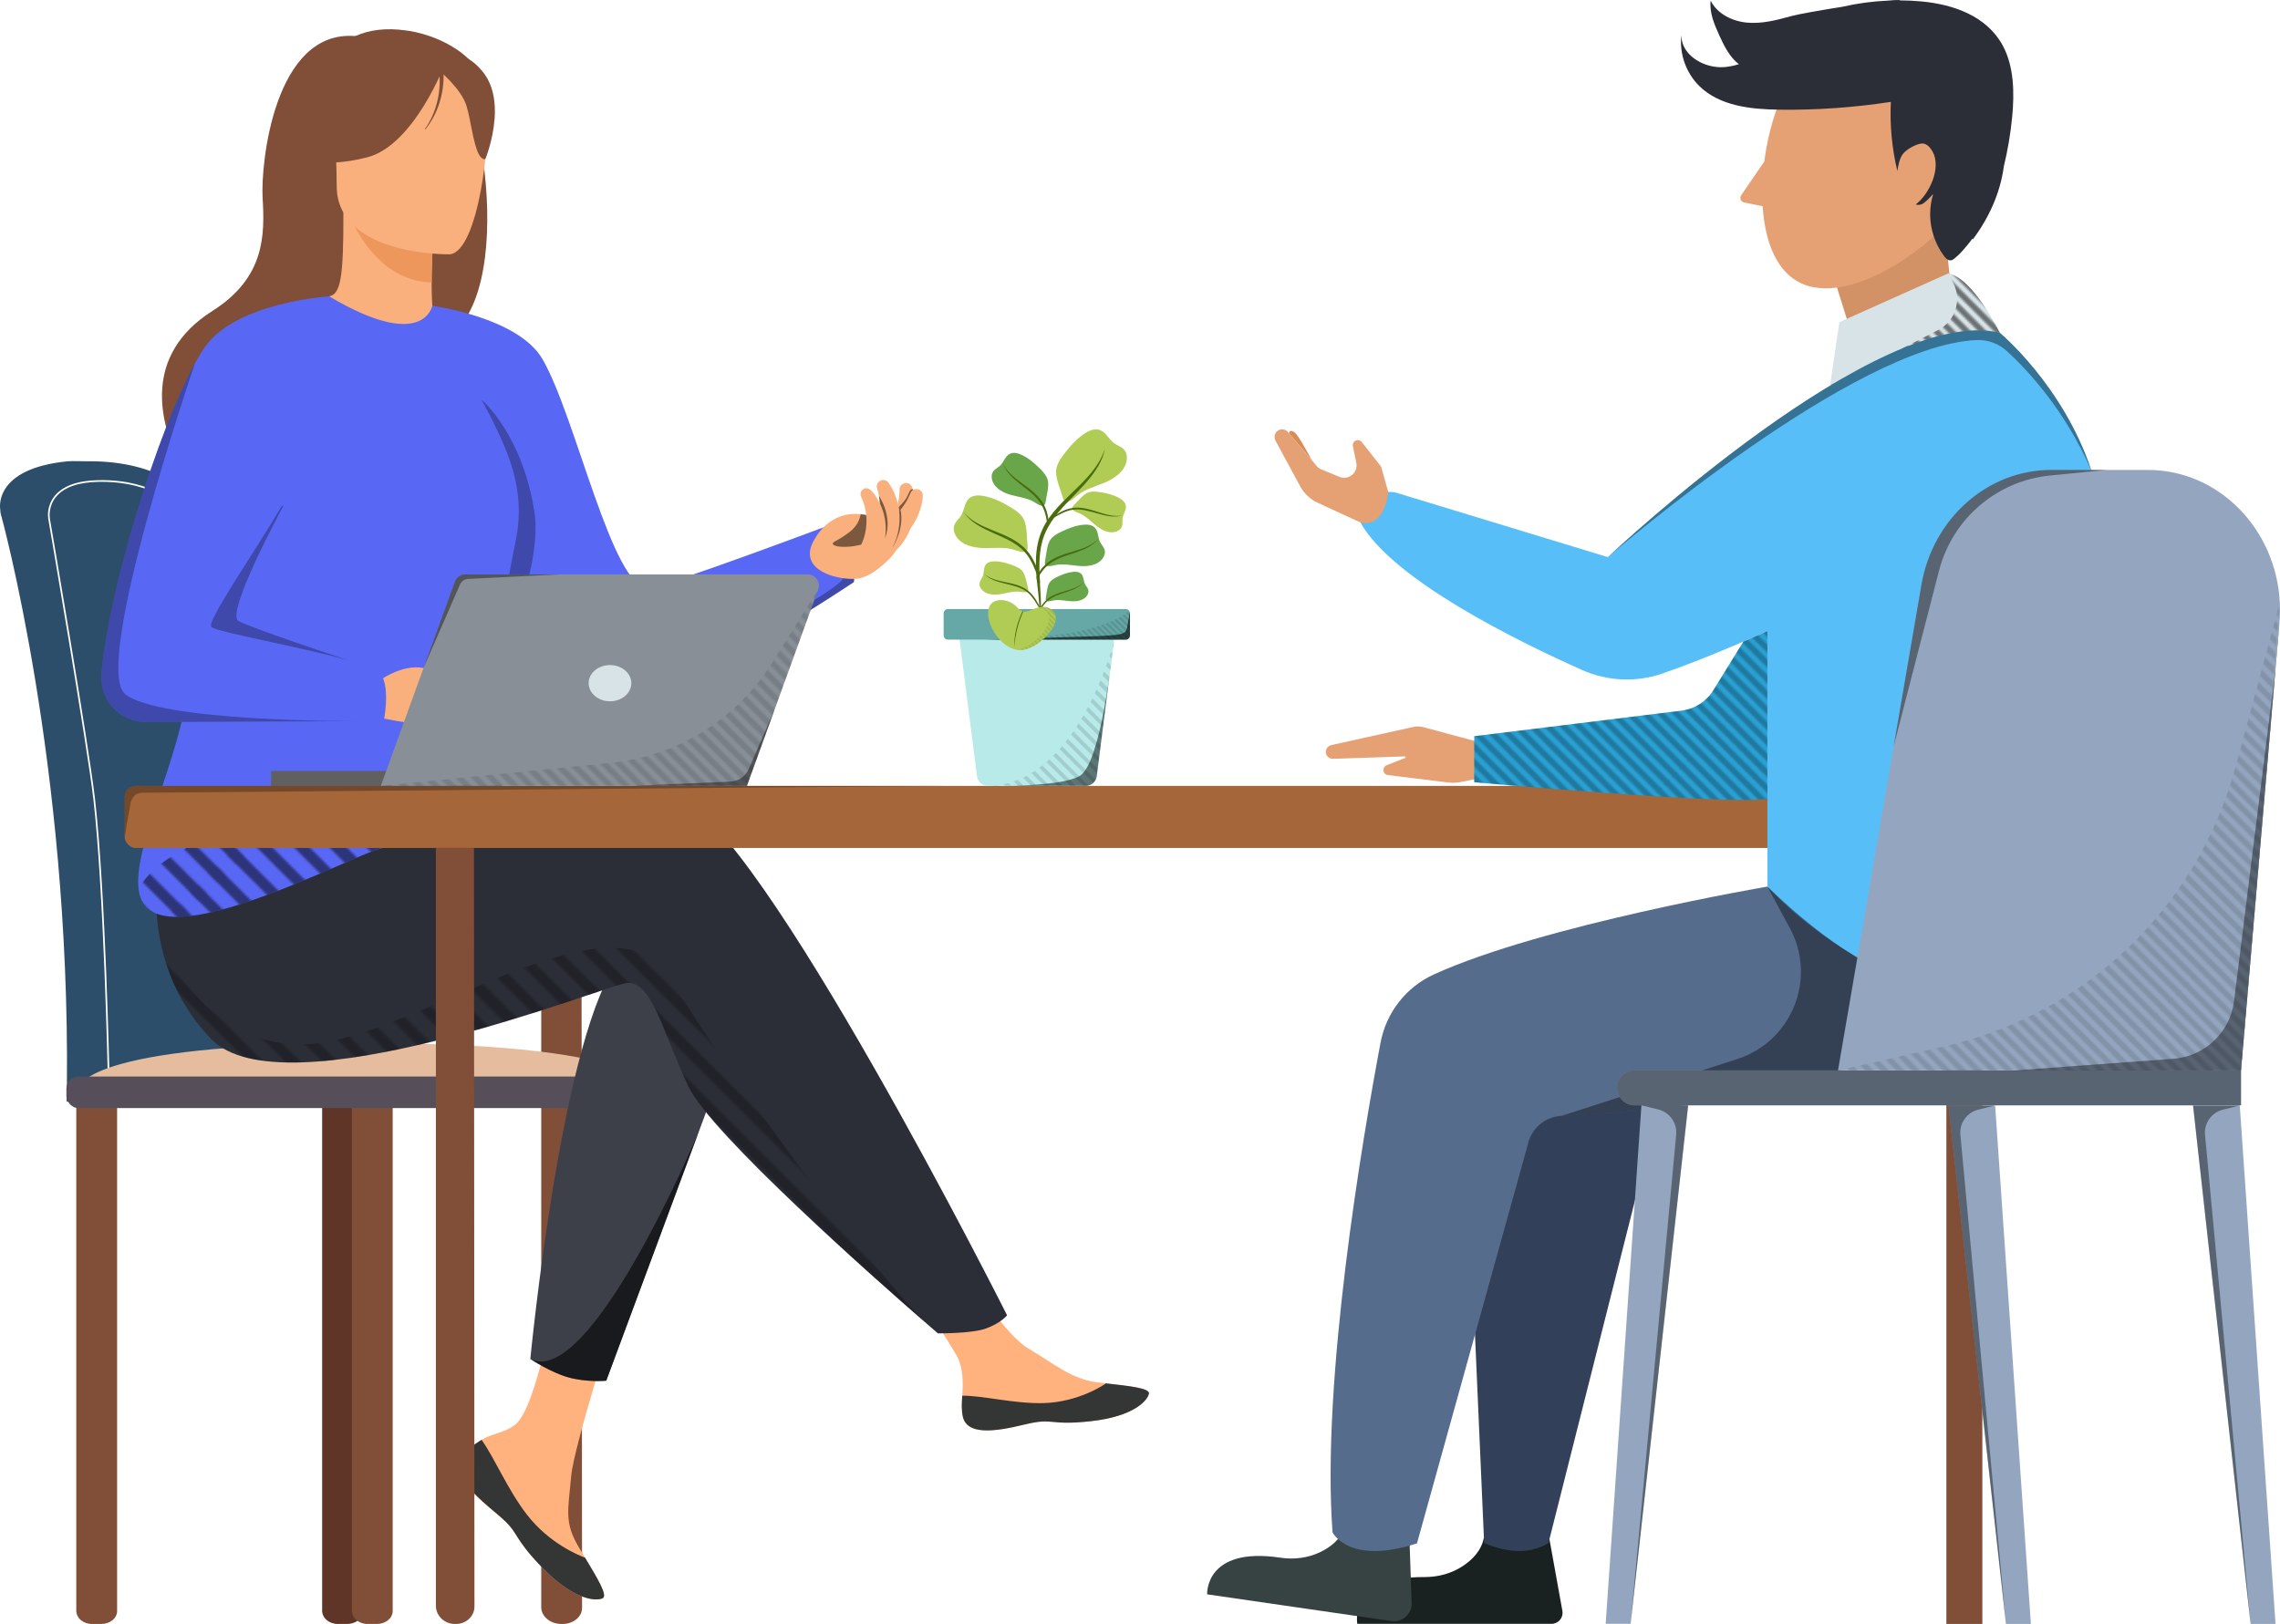 <svg xmlns:xlink="http://www.w3.org/1999/xlink" xmlns="http://www.w3.org/2000/svg" viewBox="-0.002 -0.005 1032.986 735.895" width="1032.986" height="735.895"><defs><pattern viewBox="0 0 252 252" patternUnits="userSpaceOnUse" patternTransform="translate(-120.13 -267.27)" height="252" width="252" y="0" x="0" id="Ed_Lines_Bold"><rect style="fill:none;" height="252" width="252"></rect><line style="stroke:#000; stroke-miterlimit:10; stroke-width:5px;" y2="379.79" x2="254.21" y1="249.79" x1="124.21"></line><line style="stroke:#000; stroke-miterlimit:10; stroke-width:5px;" y2="379.79" x2="2.21" y1="249.79" x1="-127.79"></line><line style="stroke:#000; stroke-miterlimit:10; stroke-width:5px;" y2="380.21" x2="253.79" y1="250.21" x1="123.79"></line><line style="stroke:#000; stroke-miterlimit:10; stroke-width:5px;" y2="371.78" x2="262.22" y1="241.78" x1="132.22"></line><line style="stroke:#000; stroke-miterlimit:10; stroke-width:5px;" y2="363.35" x2="270.65" y1="233.35" x1="140.65"></line><line style="stroke:#000; stroke-miterlimit:10; stroke-width:5px;" y2="354.92" x2="279.08" y1="224.92" x1="149.08"></line><line style="stroke:#000; stroke-miterlimit:10; stroke-width:5px;" y2="346.5" x2="287.5" y1="216.5" x1="157.5"></line><line style="stroke:#000; stroke-miterlimit:10; stroke-width:5px;" y2="338.07" x2="295.93" y1="208.07" x1="165.93"></line><line style="stroke:#000; stroke-miterlimit:10; stroke-width:5px;" y2="329.64" x2="304.36" y1="199.64" x1="174.36"></line><line style="stroke:#000; stroke-miterlimit:10; stroke-width:5px;" y2="321.21" x2="312.79" y1="191.21" x1="182.79"></line><line style="stroke:#000; stroke-miterlimit:10; stroke-width:5px;" y2="312.79" x2="321.21" y1="182.79" x1="191.21"></line><line style="stroke:#000; stroke-miterlimit:10; stroke-width:5px;" y2="304.36" x2="329.64" y1="174.36" x1="199.64"></line><line style="stroke:#000; stroke-miterlimit:10; stroke-width:5px;" y2="295.93" x2="338.07" y1="165.93" x1="208.07"></line><line style="stroke:#000; stroke-miterlimit:10; stroke-width:5px;" y2="287.5" x2="346.5" y1="157.5" x1="216.5"></line><line style="stroke:#000; stroke-miterlimit:10; stroke-width:5px;" y2="279.08" x2="354.92" y1="149.08" x1="224.92"></line><line style="stroke:#000; stroke-miterlimit:10; stroke-width:5px;" y2="270.65" x2="363.35" y1="140.65" x1="233.35"></line><line style="stroke:#000; stroke-miterlimit:10; stroke-width:5px;" y2="262.22" x2="371.78" y1="132.22" x1="241.78"></line><line style="stroke:#000; stroke-miterlimit:10; stroke-width:5px;" y2="253.79" x2="380.21" y1="123.79" x1="250.21"></line><line style="stroke:#000; stroke-miterlimit:10; stroke-width:5px;" y2="380.21" x2="1.79" y1="250.21" x1="-128.21"></line><line style="stroke:#000; stroke-miterlimit:10; stroke-width:5px;" y2="371.78" x2="10.22" y1="241.78" x1="-119.78"></line><line style="stroke:#000; stroke-miterlimit:10; stroke-width:5px;" y2="363.35" x2="18.65" y1="233.35" x1="-111.35"></line><line style="stroke:#000; stroke-miterlimit:10; stroke-width:5px;" y2="354.92" x2="27.08" y1="224.92" x1="-102.92"></line><line style="stroke:#000; stroke-miterlimit:10; stroke-width:5px;" y2="346.5" x2="35.5" y1="216.5" x1="-94.5"></line><line style="stroke:#000; stroke-miterlimit:10; stroke-width:5px;" y2="338.07" x2="43.93" y1="208.07" x1="-86.07"></line><line style="stroke:#000; stroke-miterlimit:10; stroke-width:5px;" y2="329.64" x2="52.36" y1="199.64" x1="-77.64"></line><line style="stroke:#000; stroke-miterlimit:10; stroke-width:5px;" y2="321.21" x2="60.79" y1="191.21" x1="-69.21"></line><line style="stroke:#000; stroke-miterlimit:10; stroke-width:5px;" y2="312.79" x2="69.21" y1="182.79" x1="-60.79"></line><line style="stroke:#000; stroke-miterlimit:10; stroke-width:5px;" y2="304.36" x2="77.64" y1="174.36" x1="-52.36"></line><line style="stroke:#000; stroke-miterlimit:10; stroke-width:5px;" y2="295.93" x2="86.07" y1="165.93" x1="-43.93"></line><line style="stroke:#000; stroke-miterlimit:10; stroke-width:5px;" y2="287.5" x2="94.5" y1="157.5" x1="-35.5"></line><line style="stroke:#000; stroke-miterlimit:10; stroke-width:5px;" y2="279.08" x2="102.92" y1="149.08" x1="-27.08"></line><line style="stroke:#000; stroke-miterlimit:10; stroke-width:5px;" y2="270.65" x2="111.35" y1="140.65" x1="-18.65"></line><line style="stroke:#000; stroke-miterlimit:10; stroke-width:5px;" y2="262.22" x2="119.78" y1="132.22" x1="-10.22"></line><line style="stroke:#000; stroke-miterlimit:10; stroke-width:5px;" y2="253.79" x2="128.21" y1="123.79" x1="-1.79"></line><line style="stroke:#000; stroke-miterlimit:10; stroke-width:5px;" y2="254.21" x2="379.79" y1="124.21" x1="249.79"></line><line style="stroke:#000; stroke-miterlimit:10; stroke-width:5px;" y2="254.21" x2="127.79" y1="124.21" x1="-2.21"></line><line style="stroke:#000; stroke-miterlimit:10; stroke-width:5px;" y2="245.78" x2="136.22" y1="115.78" x1="6.22"></line><line style="stroke:#000; stroke-miterlimit:10; stroke-width:5px;" y2="237.35" x2="144.65" y1="107.35" x1="14.65"></line><line style="stroke:#000; stroke-miterlimit:10; stroke-width:5px;" y2="228.92" x2="153.08" y1="98.92" x1="23.08"></line><line style="stroke:#000; stroke-miterlimit:10; stroke-width:5px;" y2="220.5" x2="161.5" y1="90.5" x1="31.5"></line><line style="stroke:#000; stroke-miterlimit:10; stroke-width:5px;" y2="212.07" x2="169.93" y1="82.07" x1="39.93"></line><line style="stroke:#000; stroke-miterlimit:10; stroke-width:5px;" y2="203.64" x2="178.36" y1="73.64" x1="48.36"></line><line style="stroke:#000; stroke-miterlimit:10; stroke-width:5px;" y2="195.21" x2="186.79" y1="65.21" x1="56.79"></line><line style="stroke:#000; stroke-miterlimit:10; stroke-width:5px;" y2="186.79" x2="195.21" y1="56.79" x1="65.21"></line><line style="stroke:#000; stroke-miterlimit:10; stroke-width:5px;" y2="178.36" x2="203.64" y1="48.36" x1="73.64"></line><line style="stroke:#000; stroke-miterlimit:10; stroke-width:5px;" y2="169.93" x2="212.07" y1="39.93" x1="82.07"></line><line style="stroke:#000; stroke-miterlimit:10; stroke-width:5px;" y2="161.5" x2="220.5" y1="31.5" x1="90.5"></line><line style="stroke:#000; stroke-miterlimit:10; stroke-width:5px;" y2="153.08" x2="228.92" y1="23.08" x1="98.92"></line><line style="stroke:#000; stroke-miterlimit:10; stroke-width:5px;" y2="144.65" x2="237.35" y1="14.65" x1="107.35"></line><line style="stroke:#000; stroke-miterlimit:10; stroke-width:5px;" y2="136.22" x2="245.78" y1="6.22" x1="115.78"></line><line style="stroke:#000; stroke-miterlimit:10; stroke-width:5px;" y2="127.79" x2="254.21" y1="-2.21" x1="124.21"></line><line style="stroke:#000; stroke-miterlimit:10; stroke-width:5px;" y2="127.79" x2="2.21" y1="-2.21" x1="-127.79"></line><line style="stroke:#000; stroke-miterlimit:10; stroke-width:5px;" y2="128.21" x2="253.79" y1="-1.79" x1="123.79"></line><line style="stroke:#000; stroke-miterlimit:10; stroke-width:5px;" y2="119.78" x2="262.22" y1="-10.22" x1="132.22"></line><line style="stroke:#000; stroke-miterlimit:10; stroke-width:5px;" y2="111.35" x2="270.65" y1="-18.65" x1="140.65"></line><line style="stroke:#000; stroke-miterlimit:10; stroke-width:5px;" y2="102.92" x2="279.08" y1="-27.08" x1="149.08"></line><line style="stroke:#000; stroke-miterlimit:10; stroke-width:5px;" y2="94.5" x2="287.5" y1="-35.5" x1="157.5"></line><line style="stroke:#000; stroke-miterlimit:10; stroke-width:5px;" y2="86.07" x2="295.93" y1="-43.93" x1="165.93"></line><line style="stroke:#000; stroke-miterlimit:10; stroke-width:5px;" y2="77.64" x2="304.36" y1="-52.36" x1="174.36"></line><line style="stroke:#000; stroke-miterlimit:10; stroke-width:5px;" y2="69.21" x2="312.79" y1="-60.79" x1="182.79"></line><line style="stroke:#000; stroke-miterlimit:10; stroke-width:5px;" y2="60.79" x2="321.21" y1="-69.21" x1="191.21"></line><line style="stroke:#000; stroke-miterlimit:10; stroke-width:5px;" y2="52.36" x2="329.64" y1="-77.64" x1="199.64"></line><line style="stroke:#000; stroke-miterlimit:10; stroke-width:5px;" y2="43.93" x2="338.07" y1="-86.07" x1="208.07"></line><line style="stroke:#000; stroke-miterlimit:10; stroke-width:5px;" y2="35.5" x2="346.5" y1="-94.5" x1="216.5"></line><line style="stroke:#000; stroke-miterlimit:10; stroke-width:5px;" y2="27.08" x2="354.92" y1="-102.92" x1="224.92"></line><line style="stroke:#000; stroke-miterlimit:10; stroke-width:5px;" y2="18.65" x2="363.35" y1="-111.35" x1="233.35"></line><line style="stroke:#000; stroke-miterlimit:10; stroke-width:5px;" y2="10.22" x2="371.78" y1="-119.78" x1="241.78"></line><line style="stroke:#000; stroke-miterlimit:10; stroke-width:5px;" y2="1.79" x2="380.21" y1="-128.21" x1="250.21"></line><line style="stroke:#000; stroke-miterlimit:10; stroke-width:5px;" y2="128.21" x2="1.79" y1="-1.79" x1="-128.21"></line><line style="stroke:#000; stroke-miterlimit:10; stroke-width:5px;" y2="119.78" x2="10.22" y1="-10.22" x1="-119.78"></line><line style="stroke:#000; stroke-miterlimit:10; stroke-width:5px;" y2="111.35" x2="18.65" y1="-18.65" x1="-111.35"></line><line style="stroke:#000; stroke-miterlimit:10; stroke-width:5px;" y2="102.92" x2="27.08" y1="-27.08" x1="-102.92"></line><line style="stroke:#000; stroke-miterlimit:10; stroke-width:5px;" y2="94.5" x2="35.5" y1="-35.5" x1="-94.5"></line><line style="stroke:#000; stroke-miterlimit:10; stroke-width:5px;" y2="86.07" x2="43.93" y1="-43.93" x1="-86.07"></line><line style="stroke:#000; stroke-miterlimit:10; stroke-width:5px;" y2="77.64" x2="52.36" y1="-52.36" x1="-77.64"></line><line style="stroke:#000; stroke-miterlimit:10; stroke-width:5px;" y2="69.21" x2="60.79" y1="-60.79" x1="-69.21"></line><line style="stroke:#000; stroke-miterlimit:10; stroke-width:5px;" y2="60.79" x2="69.21" y1="-69.21" x1="-60.79"></line><line style="stroke:#000; stroke-miterlimit:10; stroke-width:5px;" y2="52.36" x2="77.64" y1="-77.64" x1="-52.36"></line><line style="stroke:#000; stroke-miterlimit:10; stroke-width:5px;" y2="43.93" x2="86.07" y1="-86.07" x1="-43.93"></line><line style="stroke:#000; stroke-miterlimit:10; stroke-width:5px;" y2="35.5" x2="94.5" y1="-94.5" x1="-35.5"></line><line style="stroke:#000; stroke-miterlimit:10; stroke-width:5px;" y2="27.08" x2="102.92" y1="-102.92" x1="-27.08"></line><line style="stroke:#000; stroke-miterlimit:10; stroke-width:5px;" y2="18.65" x2="111.35" y1="-111.35" x1="-18.65"></line><line style="stroke:#000; stroke-miterlimit:10; stroke-width:5px;" y2="10.22" x2="119.78" y1="-119.78" x1="-10.22"></line><line style="stroke:#000; stroke-miterlimit:10; stroke-width:5px;" y2="1.79" x2="128.21" y1="-128.21" x1="-1.79"></line><line style="stroke:#000; stroke-miterlimit:10; stroke-width:5px;" y2="2.21" x2="379.79" y1="-127.79" x1="249.79"></line><line style="stroke:#000; stroke-miterlimit:10; stroke-width:5px;" y2="2.21" x2="127.79" y1="-127.79" x1="-2.21"></line></pattern><pattern viewBox="0 0 258 258" patternUnits="userSpaceOnUse" patternTransform="translate(-669.15 -1059.09) scale(.88)" height="258" width="258" y="0" x="0" id="Ed_line_thin"><rect style="fill:none;" height="258" width="258"></rect><line style="fill:none; stroke:#000; stroke-miterlimit:10; stroke-width:3px;" y2="385.59" x2="260.41" y1="255.59" x1="130.41"></line><line style="fill:none; stroke:#000; stroke-miterlimit:10; stroke-width:3px;" y2="381.56" x2="264.45" y1="251.55" x1="134.44"></line><line style="fill:none; stroke:#000; stroke-miterlimit:10; stroke-width:3px;" y2="377.52" x2="268.48" y1="247.52" x1="138.48"></line><line style="fill:none; stroke:#000; stroke-miterlimit:10; stroke-width:3px;" y2="373.48" x2="272.52" y1="243.48" x1="142.52"></line><line style="fill:none; stroke:#000; stroke-miterlimit:10; stroke-width:3px;" y2="369.44" x2="276.56" y1="239.44" x1="146.56"></line><line style="fill:none; stroke:#000; stroke-miterlimit:10; stroke-width:3px;" y2="365.4" x2="280.6" y1="235.4" x1="150.6"></line><line style="fill:none; stroke:#000; stroke-miterlimit:10; stroke-width:3px;" y2="361.36" x2="284.64" y1="231.36" x1="154.64"></line><line style="fill:none; stroke:#000; stroke-miterlimit:10; stroke-width:3px;" y2="357.33" x2="288.68" y1="227.32" x1="158.67"></line><line style="fill:none; stroke:#000; stroke-miterlimit:10; stroke-width:3px;" y2="353.29" x2="292.71" y1="223.29" x1="162.71"></line><line style="fill:none; stroke:#000; stroke-miterlimit:10; stroke-width:3px;" y2="349.25" x2="296.75" y1="219.25" x1="166.75"></line><line style="fill:none; stroke:#000; stroke-miterlimit:10; stroke-width:3px;" y2="345.21" x2="300.79" y1="215.21" x1="170.79"></line><line style="fill:none; stroke:#000; stroke-miterlimit:10; stroke-width:3px;" y2="341.17" x2="304.83" y1="211.17" x1="174.83"></line><line style="fill:none; stroke:#000; stroke-miterlimit:10; stroke-width:3px;" y2="337.13" x2="308.87" y1="207.13" x1="178.87"></line><line style="fill:none; stroke:#000; stroke-miterlimit:10; stroke-width:3px;" y2="333.1" x2="312.91" y1="203.09" x1="182.9"></line><line style="fill:none; stroke:#000; stroke-miterlimit:10; stroke-width:3px;" y2="329.06" x2="316.94" y1="199.06" x1="186.94"></line><line style="fill:none; stroke:#000; stroke-miterlimit:10; stroke-width:3px;" y2="325.02" x2="320.98" y1="195.02" x1="190.98"></line><line style="fill:none; stroke:#000; stroke-miterlimit:10; stroke-width:3px;" y2="320.98" x2="325.02" y1="190.98" x1="195.02"></line><line style="fill:none; stroke:#000; stroke-miterlimit:10; stroke-width:3px;" y2="316.94" x2="329.06" y1="186.94" x1="199.06"></line><line style="fill:none; stroke:#000; stroke-miterlimit:10; stroke-width:3px;" y2="312.91" x2="333.1" y1="182.9" x1="203.09"></line><line style="fill:none; stroke:#000; stroke-miterlimit:10; stroke-width:3px;" y2="308.87" x2="337.13" y1="178.87" x1="207.13"></line><line style="fill:none; stroke:#000; stroke-miterlimit:10; stroke-width:3px;" y2="304.83" x2="341.17" y1="174.83" x1="211.17"></line><line style="fill:none; stroke:#000; stroke-miterlimit:10; stroke-width:3px;" y2="300.79" x2="345.21" y1="170.79" x1="215.21"></line><line style="fill:none; stroke:#000; stroke-miterlimit:10; stroke-width:3px;" y2="296.75" x2="349.25" y1="166.75" x1="219.25"></line><line style="fill:none; stroke:#000; stroke-miterlimit:10; stroke-width:3px;" y2="292.71" x2="353.29" y1="162.71" x1="223.29"></line><line style="fill:none; stroke:#000; stroke-miterlimit:10; stroke-width:3px;" y2="288.68" x2="357.33" y1="158.67" x1="227.32"></line><line style="fill:none; stroke:#000; stroke-miterlimit:10; stroke-width:3px;" y2="284.64" x2="361.36" y1="154.64" x1="231.36"></line><line style="fill:none; stroke:#000; stroke-miterlimit:10; stroke-width:3px;" y2="280.6" x2="365.4" y1="150.6" x1="235.4"></line><line style="fill:none; stroke:#000; stroke-miterlimit:10; stroke-width:3px;" y2="276.56" x2="369.44" y1="146.56" x1="239.44"></line><line style="fill:none; stroke:#000; stroke-miterlimit:10; stroke-width:3px;" y2="272.52" x2="373.48" y1="142.52" x1="243.48"></line><line style="fill:none; stroke:#000; stroke-miterlimit:10; stroke-width:3px;" y2="268.48" x2="377.52" y1="138.48" x1="247.52"></line><line style="fill:none; stroke:#000; stroke-miterlimit:10; stroke-width:3px;" y2="264.45" x2="381.56" y1="134.44" x1="251.55"></line><line style="fill:none; stroke:#000; stroke-miterlimit:10; stroke-width:3px;" y2="260.41" x2="385.59" y1="130.41" x1="255.59"></line><line style="fill:none; stroke:#000; stroke-miterlimit:10; stroke-width:3px;" y2="385.59" x2="2.41" y1="255.59" x1="-127.59"></line><line style="fill:none; stroke:#000; stroke-miterlimit:10; stroke-width:3px;" y2="381.56" x2="6.45" y1="251.55" x1="-123.56"></line><line style="fill:none; stroke:#000; stroke-miterlimit:10; stroke-width:3px;" y2="377.52" x2="10.48" y1="247.52" x1="-119.52"></line><line style="fill:none; stroke:#000; stroke-miterlimit:10; stroke-width:3px;" y2="373.48" x2="14.52" y1="243.48" x1="-115.48"></line><line style="fill:none; stroke:#000; stroke-miterlimit:10; stroke-width:3px;" y2="369.44" x2="18.56" y1="239.44" x1="-111.44"></line><line style="fill:none; stroke:#000; stroke-miterlimit:10; stroke-width:3px;" y2="365.4" x2="22.6" y1="235.4" x1="-107.4"></line><line style="fill:none; stroke:#000; stroke-miterlimit:10; stroke-width:3px;" y2="361.36" x2="26.64" y1="231.36" x1="-103.36"></line><line style="fill:none; stroke:#000; stroke-miterlimit:10; stroke-width:3px;" y2="357.33" x2="30.68" y1="227.32" x1="-99.33"></line><line style="fill:none; stroke:#000; stroke-miterlimit:10; stroke-width:3px;" y2="353.29" x2="34.71" y1="223.29" x1="-95.29"></line><line style="fill:none; stroke:#000; stroke-miterlimit:10; stroke-width:3px;" y2="349.25" x2="38.75" y1="219.25" x1="-91.25"></line><line style="fill:none; stroke:#000; stroke-miterlimit:10; stroke-width:3px;" y2="345.21" x2="42.79" y1="215.21" x1="-87.21"></line><line style="fill:none; stroke:#000; stroke-miterlimit:10; stroke-width:3px;" y2="341.17" x2="46.83" y1="211.17" x1="-83.17"></line><line style="fill:none; stroke:#000; stroke-miterlimit:10; stroke-width:3px;" y2="337.13" x2="50.87" y1="207.13" x1="-79.13"></line><line style="fill:none; stroke:#000; stroke-miterlimit:10; stroke-width:3px;" y2="333.1" x2="54.91" y1="203.09" x1="-75.1"></line><line style="fill:none; stroke:#000; stroke-miterlimit:10; stroke-width:3px;" y2="329.06" x2="58.94" y1="199.06" x1="-71.06"></line><line style="fill:none; stroke:#000; stroke-miterlimit:10; stroke-width:3px;" y2="325.02" x2="62.98" y1="195.02" x1="-67.02"></line><line style="fill:none; stroke:#000; stroke-miterlimit:10; stroke-width:3px;" y2="320.98" x2="67.02" y1="190.98" x1="-62.98"></line><line style="fill:none; stroke:#000; stroke-miterlimit:10; stroke-width:3px;" y2="316.94" x2="71.06" y1="186.94" x1="-58.94"></line><line style="fill:none; stroke:#000; stroke-miterlimit:10; stroke-width:3px;" y2="312.91" x2="75.1" y1="182.9" x1="-54.91"></line><line style="fill:none; stroke:#000; stroke-miterlimit:10; stroke-width:3px;" y2="308.87" x2="79.13" y1="178.87" x1="-50.87"></line><line style="fill:none; stroke:#000; stroke-miterlimit:10; stroke-width:3px;" y2="304.83" x2="83.17" y1="174.83" x1="-46.83"></line><line style="fill:none; stroke:#000; stroke-miterlimit:10; stroke-width:3px;" y2="300.79" x2="87.21" y1="170.79" x1="-42.79"></line><line style="fill:none; stroke:#000; stroke-miterlimit:10; stroke-width:3px;" y2="296.75" x2="91.25" y1="166.75" x1="-38.75"></line><line style="fill:none; stroke:#000; stroke-miterlimit:10; stroke-width:3px;" y2="292.71" x2="95.29" y1="162.71" x1="-34.71"></line><line style="fill:none; stroke:#000; stroke-miterlimit:10; stroke-width:3px;" y2="288.68" x2="99.33" y1="158.67" x1="-30.68"></line><line style="fill:none; stroke:#000; stroke-miterlimit:10; stroke-width:3px;" y2="284.64" x2="103.36" y1="154.64" x1="-26.64"></line><line style="fill:none; stroke:#000; stroke-miterlimit:10; stroke-width:3px;" y2="280.6" x2="107.4" y1="150.6" x1="-22.6"></line><line style="fill:none; stroke:#000; stroke-miterlimit:10; stroke-width:3px;" y2="276.56" x2="111.44" y1="146.56" x1="-18.56"></line><line style="fill:none; stroke:#000; stroke-miterlimit:10; stroke-width:3px;" y2="272.52" x2="115.48" y1="142.52" x1="-14.52"></line><line style="fill:none; stroke:#000; stroke-miterlimit:10; stroke-width:3px;" y2="268.48" x2="119.52" y1="138.48" x1="-10.48"></line><line style="fill:none; stroke:#000; stroke-miterlimit:10; stroke-width:3px;" y2="264.45" x2="123.56" y1="134.44" x1="-6.45"></line><line style="fill:none; stroke:#000; stroke-miterlimit:10; stroke-width:3px;" y2="260.41" x2="127.59" y1="130.41" x1="-2.41"></line><line style="fill:none; stroke:#000; stroke-miterlimit:10; stroke-width:3px;" y2="256.59" x2="131.41" y1="126.59" x1="1.41"></line><line style="fill:none; stroke:#000; stroke-miterlimit:10; stroke-width:3px;" y2="252.56" x2="135.45" y1="122.55" x1="5.44"></line><line style="fill:none; stroke:#000; stroke-miterlimit:10; stroke-width:3px;" y2="248.52" x2="139.48" y1="118.52" x1="9.48"></line><line style="fill:none; stroke:#000; stroke-miterlimit:10; stroke-width:3px;" y2="244.48" x2="143.52" y1="114.48" x1="13.52"></line><line style="fill:none; stroke:#000; stroke-miterlimit:10; stroke-width:3px;" y2="240.44" x2="147.56" y1="110.44" x1="17.56"></line><line style="fill:none; stroke:#000; stroke-miterlimit:10; stroke-width:3px;" y2="236.4" x2="151.6" y1="106.4" x1="21.6"></line><line style="fill:none; stroke:#000; stroke-miterlimit:10; stroke-width:3px;" y2="232.36" x2="155.64" y1="102.36" x1="25.64"></line><line style="fill:none; stroke:#000; stroke-miterlimit:10; stroke-width:3px;" y2="228.33" x2="159.68" y1="98.32" x1="29.67"></line><line style="fill:none; stroke:#000; stroke-miterlimit:10; stroke-width:3px;" y2="224.29" x2="163.71" y1="94.29" x1="33.71"></line><line style="fill:none; stroke:#000; stroke-miterlimit:10; stroke-width:3px;" y2="220.25" x2="167.75" y1="90.25" x1="37.75"></line><line style="fill:none; stroke:#000; stroke-miterlimit:10; stroke-width:3px;" y2="216.21" x2="171.79" y1="86.21" x1="41.79"></line><line style="fill:none; stroke:#000; stroke-miterlimit:10; stroke-width:3px;" y2="212.17" x2="175.83" y1="82.17" x1="45.83"></line><line style="fill:none; stroke:#000; stroke-miterlimit:10; stroke-width:3px;" y2="208.13" x2="179.87" y1="78.13" x1="49.87"></line><line style="fill:none; stroke:#000; stroke-miterlimit:10; stroke-width:3px;" y2="204.1" x2="183.91" y1="74.09" x1="53.9"></line><line style="fill:none; stroke:#000; stroke-miterlimit:10; stroke-width:3px;" y2="200.06" x2="187.94" y1="70.06" x1="57.94"></line><line style="fill:none; stroke:#000; stroke-miterlimit:10; stroke-width:3px;" y2="196.02" x2="191.98" y1="66.02" x1="61.98"></line><line style="fill:none; stroke:#000; stroke-miterlimit:10; stroke-width:3px;" y2="191.98" x2="196.02" y1="61.98" x1="66.02"></line><line style="fill:none; stroke:#000; stroke-miterlimit:10; stroke-width:3px;" y2="187.94" x2="200.06" y1="57.94" x1="70.06"></line><line style="fill:none; stroke:#000; stroke-miterlimit:10; stroke-width:3px;" y2="183.91" x2="204.1" y1="53.9" x1="74.09"></line><line style="fill:none; stroke:#000; stroke-miterlimit:10; stroke-width:3px;" y2="179.87" x2="208.13" y1="49.87" x1="78.13"></line><line style="fill:none; stroke:#000; stroke-miterlimit:10; stroke-width:3px;" y2="175.83" x2="212.17" y1="45.83" x1="82.17"></line><line style="fill:none; stroke:#000; stroke-miterlimit:10; stroke-width:3px;" y2="171.79" x2="216.21" y1="41.79" x1="86.21"></line><line style="fill:none; stroke:#000; stroke-miterlimit:10; stroke-width:3px;" y2="167.75" x2="220.25" y1="37.75" x1="90.25"></line><line style="fill:none; stroke:#000; stroke-miterlimit:10; stroke-width:3px;" y2="163.71" x2="224.29" y1="33.71" x1="94.29"></line><line style="fill:none; stroke:#000; stroke-miterlimit:10; stroke-width:3px;" y2="159.68" x2="228.33" y1="29.67" x1="98.32"></line><line style="fill:none; stroke:#000; stroke-miterlimit:10; stroke-width:3px;" y2="155.64" x2="232.36" y1="25.64" x1="102.36"></line><line style="fill:none; stroke:#000; stroke-miterlimit:10; stroke-width:3px;" y2="151.6" x2="236.4" y1="21.6" x1="106.4"></line><line style="fill:none; stroke:#000; stroke-miterlimit:10; stroke-width:3px;" y2="147.56" x2="240.44" y1="17.56" x1="110.44"></line><line style="fill:none; stroke:#000; stroke-miterlimit:10; stroke-width:3px;" y2="143.52" x2="244.48" y1="13.52" x1="114.48"></line><line style="fill:none; stroke:#000; stroke-miterlimit:10; stroke-width:3px;" y2="139.48" x2="248.52" y1="9.48" x1="118.52"></line><line style="fill:none; stroke:#000; stroke-miterlimit:10; stroke-width:3px;" y2="135.45" x2="252.56" y1="5.44" x1="122.55"></line><line style="fill:none; stroke:#000; stroke-miterlimit:10; stroke-width:3px;" y2="131.41" x2="256.59" y1="1.41" x1="126.59"></line><line style="fill:none; stroke:#000; stroke-miterlimit:10; stroke-width:3px;" y2="127.59" x2="260.41" y1="-2.41" x1="130.41"></line><line style="fill:none; stroke:#000; stroke-miterlimit:10; stroke-width:3px;" y2="123.56" x2="264.45" y1="-6.45" x1="134.44"></line><line style="fill:none; stroke:#000; stroke-miterlimit:10; stroke-width:3px;" y2="119.52" x2="268.48" y1="-10.48" x1="138.48"></line><line style="fill:none; stroke:#000; stroke-miterlimit:10; stroke-width:3px;" y2="115.48" x2="272.52" y1="-14.52" x1="142.52"></line><line style="fill:none; stroke:#000; stroke-miterlimit:10; stroke-width:3px;" y2="111.44" x2="276.56" y1="-18.56" x1="146.56"></line><line style="fill:none; stroke:#000; stroke-miterlimit:10; stroke-width:3px;" y2="107.4" x2="280.6" y1="-22.6" x1="150.6"></line><line style="fill:none; stroke:#000; stroke-miterlimit:10; stroke-width:3px;" y2="103.36" x2="284.64" y1="-26.64" x1="154.64"></line><line style="fill:none; stroke:#000; stroke-miterlimit:10; stroke-width:3px;" y2="99.33" x2="288.68" y1="-30.68" x1="158.67"></line><line style="fill:none; stroke:#000; stroke-miterlimit:10; stroke-width:3px;" y2="95.29" x2="292.71" y1="-34.71" x1="162.71"></line><line style="fill:none; stroke:#000; stroke-miterlimit:10; stroke-width:3px;" y2="91.25" x2="296.75" y1="-38.75" x1="166.75"></line><line style="fill:none; stroke:#000; stroke-miterlimit:10; stroke-width:3px;" y2="87.21" x2="300.79" y1="-42.79" x1="170.79"></line><line style="fill:none; stroke:#000; stroke-miterlimit:10; stroke-width:3px;" y2="83.17" x2="304.83" y1="-46.83" x1="174.83"></line><line style="fill:none; stroke:#000; stroke-miterlimit:10; stroke-width:3px;" y2="79.13" x2="308.87" y1="-50.87" x1="178.87"></line><line style="fill:none; stroke:#000; stroke-miterlimit:10; stroke-width:3px;" y2="75.1" x2="312.91" y1="-54.91" x1="182.9"></line><line style="fill:none; stroke:#000; stroke-miterlimit:10; stroke-width:3px;" y2="71.06" x2="316.94" y1="-58.94" x1="186.94"></line><line style="fill:none; stroke:#000; stroke-miterlimit:10; stroke-width:3px;" y2="67.02" x2="320.98" y1="-62.98" x1="190.98"></line><line style="fill:none; stroke:#000; stroke-miterlimit:10; stroke-width:3px;" y2="62.98" x2="325.02" y1="-67.02" x1="195.02"></line><line style="fill:none; stroke:#000; stroke-miterlimit:10; stroke-width:3px;" y2="58.94" x2="329.06" y1="-71.06" x1="199.06"></line><line style="fill:none; stroke:#000; stroke-miterlimit:10; stroke-width:3px;" y2="54.91" x2="333.1" y1="-75.1" x1="203.09"></line><line style="fill:none; stroke:#000; stroke-miterlimit:10; stroke-width:3px;" y2="50.87" x2="337.13" y1="-79.13" x1="207.13"></line><line style="fill:none; stroke:#000; stroke-miterlimit:10; stroke-width:3px;" y2="46.83" x2="341.17" y1="-83.17" x1="211.17"></line><line style="fill:none; stroke:#000; stroke-miterlimit:10; stroke-width:3px;" y2="42.79" x2="345.21" y1="-87.21" x1="215.21"></line><line style="fill:none; stroke:#000; stroke-miterlimit:10; stroke-width:3px;" y2="38.75" x2="349.25" y1="-91.25" x1="219.25"></line><line style="fill:none; stroke:#000; stroke-miterlimit:10; stroke-width:3px;" y2="34.71" x2="353.29" y1="-95.29" x1="223.29"></line><line style="fill:none; stroke:#000; stroke-miterlimit:10; stroke-width:3px;" y2="30.68" x2="357.33" y1="-99.33" x1="227.32"></line><line style="fill:none; stroke:#000; stroke-miterlimit:10; stroke-width:3px;" y2="26.64" x2="361.36" y1="-103.36" x1="231.36"></line><line style="fill:none; stroke:#000; stroke-miterlimit:10; stroke-width:3px;" y2="22.6" x2="365.4" y1="-107.4" x1="235.4"></line><line style="fill:none; stroke:#000; stroke-miterlimit:10; stroke-width:3px;" y2="18.56" x2="369.44" y1="-111.44" x1="239.44"></line><line style="fill:none; stroke:#000; stroke-miterlimit:10; stroke-width:3px;" y2="14.52" x2="373.48" y1="-115.48" x1="243.48"></line><line style="fill:none; stroke:#000; stroke-miterlimit:10; stroke-width:3px;" y2="10.48" x2="377.52" y1="-119.52" x1="247.52"></line><line style="fill:none; stroke:#000; stroke-miterlimit:10; stroke-width:3px;" y2="6.45" x2="381.56" y1="-123.56" x1="251.55"></line><line style="fill:none; stroke:#000; stroke-miterlimit:10; stroke-width:3px;" y2="2.41" x2="385.59" y1="-127.59" x1="255.59"></line><line style="fill:none; stroke:#000; stroke-miterlimit:10; stroke-width:3px;" y2="127.59" x2="2.41" y1="-2.41" x1="-127.59"></line><line style="fill:none; stroke:#000; stroke-miterlimit:10; stroke-width:3px;" y2="123.56" x2="6.45" y1="-6.45" x1="-123.56"></line><line style="fill:none; stroke:#000; stroke-miterlimit:10; stroke-width:3px;" y2="119.52" x2="10.48" y1="-10.48" x1="-119.52"></line><line style="fill:none; stroke:#000; stroke-miterlimit:10; stroke-width:3px;" y2="115.48" x2="14.52" y1="-14.52" x1="-115.48"></line><line style="fill:none; stroke:#000; stroke-miterlimit:10; stroke-width:3px;" y2="111.44" x2="18.56" y1="-18.56" x1="-111.44"></line><line style="fill:none; stroke:#000; stroke-miterlimit:10; stroke-width:3px;" y2="107.4" x2="22.6" y1="-22.6" x1="-107.4"></line><line style="fill:none; stroke:#000; stroke-miterlimit:10; stroke-width:3px;" y2="103.36" x2="26.64" y1="-26.64" x1="-103.36"></line><line style="fill:none; stroke:#000; stroke-miterlimit:10; stroke-width:3px;" y2="99.33" x2="30.68" y1="-30.68" x1="-99.33"></line><line style="fill:none; stroke:#000; stroke-miterlimit:10; stroke-width:3px;" y2="95.29" x2="34.71" y1="-34.71" x1="-95.29"></line><line style="fill:none; stroke:#000; stroke-miterlimit:10; stroke-width:3px;" y2="91.25" x2="38.75" y1="-38.75" x1="-91.25"></line><line style="fill:none; stroke:#000; stroke-miterlimit:10; stroke-width:3px;" y2="87.21" x2="42.79" y1="-42.79" x1="-87.21"></line><line style="fill:none; stroke:#000; stroke-miterlimit:10; stroke-width:3px;" y2="83.17" x2="46.83" y1="-46.83" x1="-83.17"></line><line style="fill:none; stroke:#000; stroke-miterlimit:10; stroke-width:3px;" y2="79.13" x2="50.87" y1="-50.87" x1="-79.13"></line><line style="fill:none; stroke:#000; stroke-miterlimit:10; stroke-width:3px;" y2="75.1" x2="54.91" y1="-54.91" x1="-75.1"></line><line style="fill:none; stroke:#000; stroke-miterlimit:10; stroke-width:3px;" y2="71.06" x2="58.94" y1="-58.94" x1="-71.06"></line><line style="fill:none; stroke:#000; stroke-miterlimit:10; stroke-width:3px;" y2="67.02" x2="62.98" y1="-62.98" x1="-67.02"></line><line style="fill:none; stroke:#000; stroke-miterlimit:10; stroke-width:3px;" y2="62.98" x2="67.02" y1="-67.02" x1="-62.98"></line><line style="fill:none; stroke:#000; stroke-miterlimit:10; stroke-width:3px;" y2="58.94" x2="71.06" y1="-71.06" x1="-58.94"></line><line style="fill:none; stroke:#000; stroke-miterlimit:10; stroke-width:3px;" y2="54.91" x2="75.1" y1="-75.1" x1="-54.91"></line><line style="fill:none; stroke:#000; stroke-miterlimit:10; stroke-width:3px;" y2="50.87" x2="79.13" y1="-79.13" x1="-50.87"></line><line style="fill:none; stroke:#000; stroke-miterlimit:10; stroke-width:3px;" y2="46.83" x2="83.17" y1="-83.17" x1="-46.83"></line><line style="fill:none; stroke:#000; stroke-miterlimit:10; stroke-width:3px;" y2="42.79" x2="87.21" y1="-87.21" x1="-42.79"></line><line style="fill:none; stroke:#000; stroke-miterlimit:10; stroke-width:3px;" y2="38.75" x2="91.25" y1="-91.25" x1="-38.75"></line><line style="fill:none; stroke:#000; stroke-miterlimit:10; stroke-width:3px;" y2="34.71" x2="95.29" y1="-95.29" x1="-34.71"></line><line style="fill:none; stroke:#000; stroke-miterlimit:10; stroke-width:3px;" y2="30.68" x2="99.33" y1="-99.33" x1="-30.68"></line><line style="fill:none; stroke:#000; stroke-miterlimit:10; stroke-width:3px;" y2="26.64" x2="103.36" y1="-103.36" x1="-26.64"></line><line style="fill:none; stroke:#000; stroke-miterlimit:10; stroke-width:3px;" y2="22.6" x2="107.4" y1="-107.4" x1="-22.6"></line><line style="fill:none; stroke:#000; stroke-miterlimit:10; stroke-width:3px;" y2="18.56" x2="111.44" y1="-111.44" x1="-18.56"></line><line style="fill:none; stroke:#000; stroke-miterlimit:10; stroke-width:3px;" y2="14.52" x2="115.48" y1="-115.48" x1="-14.52"></line><line style="fill:none; stroke:#000; stroke-miterlimit:10; stroke-width:3px;" y2="10.48" x2="119.52" y1="-119.52" x1="-10.48"></line><line style="fill:none; stroke:#000; stroke-miterlimit:10; stroke-width:3px;" y2="6.45" x2="123.56" y1="-123.56" x1="-6.45"></line><line style="fill:none; stroke:#000; stroke-miterlimit:10; stroke-width:3px;" y2="2.41" x2="127.59" y1="-127.59" x1="-2.41"></line></pattern><pattern xlink:href="#Ed_line_thin" patternTransform="translate(-189.76 -1179.33) scale(.87)" id="Ed_line_thin-2"></pattern><pattern xlink:href="#Ed_line_thin" patternTransform="translate(-189.76 -1179.33) scale(.87)" id="Ed_line_thin-3"></pattern><pattern xlink:href="#Ed_line_thin" patternTransform="translate(-259.06 -1223.35) scale(.89)" id="Ed_line_thin-4"></pattern><pattern xlink:href="#Ed_line_thin" patternTransform="translate(-4488.78 -5262.26) scale(.35)" id="Ed_line_thin-5"></pattern><pattern xlink:href="#Ed_Lines_Bold" patternTransform="translate(-4461.75 -5312.15) scale(.35)" id="Ed_Lines_Bold-2"></pattern><pattern xlink:href="#Ed_line_thin" patternTransform="translate(-6055.65 -5933.6) scale(.29)" id="Ed_line_thin-6"></pattern></defs><g style="isolation:isolate;"><g id="Layer_1"><path style="fill:#d88d59;" d="M594.36,208.58l-10.42-12.26c.41-1.46,1.43-1.32,2.73-.29,1.48,1.18,5.21,7.96,7.69,12.55Z"></path><path style="fill:#814e37;" d="M254.34,735.88h.49c4.93,0,8.88-3.23,8.88-7.28l-.25-315.99h-18.25v315.99c.25,4.04,4.19,7.28,9.12,7.28Z"></path><path style="fill:#5e3526;" d="M153.11,735.88h4.19c3.95,0,7.15-2.63,7.15-5.86v-235.93h-18.5v235.73c0,3.44,3.21,6.07,7.15,6.07Z"></path><path style="fill:#814e37;" d="M166.57,735.88h4.19c3.95,0,7.15-2.63,7.15-5.86v-235.93h-18.5v235.73c0,3.44,3.21,6.07,7.15,6.07Z"></path><path style="fill:#814e37;" d="M41.72,735.88h4.19c3.95,0,7.15-2.63,7.15-5.86v-235.93h-18.5v235.73c0,3.44,3.21,6.07,7.15,6.07Z"></path><path style="fill:#2c4e6a;" d="M116.79,490.57c-.02,2.02-1.09,3.63-2.39,3.63h-.03c-1.3-.03-2.34-1.64-2.35-3.63h-2.55c-.24,3.46-.59,6.38-1.07,8.6-.02,2.02-78.19.02-78.19,0-.14-2.34.09-5.85.11-7.89C31.66,346.33.7,234.07.37,232.96c-.15-.51-.24-1.19-.24-1.92,0,0-3.89-18.64,30.53-22.01,2.06-.2,7.79.01,8.72,0,33.73-.51,48.9,15.9,49.96,19.95.06.21,4.12,15.23,9.52,42.23,1.79,8.94,3.72,19.2,5.71,30.67,5,28.92,9.18,70.39,11.11,118.05,2.84,31.47,3.83,57.97,1.11,70.64Z"></path><path style="fill:#fff;" d="M48.87,489.62v-.23c0-.06,0-.12,0-.17-.08-4.61-1.95-87.51-6.61-127.49-2.84-24.29-20.17-125.46-20.27-125.88-.13-.44-.2-.98-.19-1.47-.03-.21-.73-5.3,3.15-9.88,3.79-4.46,10.49-6.79,19.92-6.93,25.09-.41,36.65,11.81,37.51,15.11.18.62,19.43,79.07,22.74,122.91.31,4.09,1,11.05,1.86,19.86,5.11,51.8,9.96,107.17,2.77,108.43-13.92,2.44-27.87,2.28-39.08,2.15-10.26-.12-18.36-.21-20.49,1.96-.38.39-.56.84-.54,1.42h-.04c-.02.27-.06.3-.12.34l-.19.13-.41-.25ZM70.67,485.25c11.18.13,25.09.29,38.94-2.14,7.09-1.24,0-73.07-3.4-107.59-.87-8.81-1.56-15.77-1.87-19.87l.38-.03-.38.03c-3.33-44.12-22.53-122.05-22.72-122.77-.81-3.13-11.76-14.55-35.62-14.55-.37,0-.76,0-1.14,0-9.19.14-15.69,2.37-19.33,6.65-3.67,4.31-3,9.23-2.99,9.34,0,.47.06.95.16,1.31.09.32,17.4,101.18,20.3,126.01,2.49,21.35,4.16,54.94,5.13,79.36.55,13.95.93,26.33,1.15,34.25.19,6.73.29,10.3.32,12.21,0,0,.01-.01.02-.02,1.86-1.9,7.14-2.25,14.62-2.25,1.99,0,4.14.02,6.43.05Z"></path><path style="fill:#e5bd9e;" d="M35.3,494.2h262.62s-6.12-24.75-158.21-21.06c-107.63,2.61-104.41,21.06-104.41,21.06Z"></path><rect style="fill:#564f59;" ry="5.38" rx="5.38" height="14.3" width="273.38" y="487.81" x="30.08"></rect><path style="fill:#814e37;" d="M218.79,71.95c-.27-1.84-.55-3.67-.86-5.46-2.4-13.94-6.11-26.42-10.37-34.69-1.15-2.23-2.34-4.16-3.56-5.72-1.29-1.66-2.6-2.9-3.93-3.68-6.6-3.86-14.5-4.29-20.03-3.95,1.43-1.51,4.22-2.06,4.22-2.06-3.43-.52-11.08,2.98-11.08,2.98-4.39-1.74-8.44-2.71-12.17-3.02-36.83-3.07-42.93,58-42.03,73.27,1,16.81,1.12,36.16-22.69,51.24-31.97,20.25-23.72,50.79-15.25,68.16h0c3.94,8.09,7.93,13.31,7.93,13.31.37.22,21.79,37.68,21.79,37.68-1.2-13.59,59.63-85.29,91.37-106.77l4.19-3.25c14.84-14.07,16.71-48.4,12.47-78.03Z"></path><path style="fill:#5968f4;" d="M386.83,263.78s-37.18,24.9-68.63,40.79c-16.63,8.4-31.66,14.28-38.73,12.62-13.39-3.15-33.82-32.38-46.3-52.15-.87-1.38-1.7-2.71-2.49-3.98-5.15-8.33-8.43-14.18-8.43-14.18l-26.41-108.32s38.9,5.17,49.92,24.14c15.24,26.22,31.83,104.91,48.14,103.75,7.48-.54,82.79-28.84,82.79-28.84,0,0,12.55,11.75,10.14,26.17Z"></path><path style="fill:#ffb27d;" d="M209.49,659.23c-2.19,2.51-2.47,5.31-1.38,8.3,0,.01,0,.03.02.04,2,5.53,8.61,11.71,16.29,17.87.98.79,1.85,1.51,2.61,2.18.2.18.4.35.59.53.15.14.3.28.45.41,7.16,6.6,4.47,8.11,17.33,21.51,14.67,15.26,24.77,15.54,27.64,14.15,2.43-1.19-2.51-9.28-7.98-18.38-.27-.44-.53-.88-.8-1.33-.73-1.21-1.45-2.44-2.18-3.65-6.41-10.95-4.77-16.09-3.25-32.39,1.24-13.24,20.6-73.98,20.6-73.98l-28.11-4.84s-8.47,48.37-17.79,55.82c-4.99,3.97-10.57,4.02-15.37,6.96-.34.2-.67.41-1,.63-2.72,1.81-5.5,3.67-7.69,6.18Z"></path><path style="fill:#343535;" d="M209.49,659.23c-2.19,2.51-2.47,5.31-1.38,8.3,0,.01,0,.03.02.04,2.45,5.52,8.9,11.67,16.32,17.82.97.81,1.83,1.54,2.59,2.24.2.18.4.35.59.53.15.14.3.28.45.41,7.16,6.6,4.47,8.11,17.33,21.51,14.67,15.26,24.77,15.54,27.64,14.15,2.43-1.19-2.51-9.28-7.98-18.38-2.86-1.05-16.12-6.43-26.15-19.27-8.83-11.27-14.72-25.75-20.74-34.14-.34.2-.67.41-1,.63-2.72,1.81-5.5,3.67-7.69,6.18Z"></path><path style="fill:#ffb27d;" d="M436.17,641.67c1.74,8.68,14.11,7.23,27.92,3.85,13.82-3.38,10.53.64,30.2-1.54,19.67-2.18,25.63-9.51,26.23-12.44.54-2.59-9.18-3.51-19.61-4.71-1.31-.15-2.63-.31-3.94-.47-11.77-1.48-20.39-9.07-31.08-15.31-10.13-5.91-25.24-29.98-25.24-29.98l-26.97,2.14s14.15,21.5,19.63,30.85c3.22,5.5,3.05,12.77,2.65,18.38-.21,3.05-.41,6.17.21,9.23Z"></path><path style="fill:#343535;" d="M464.1,645.53c13.82-3.38,10.53.64,30.2-1.54,19.67-2.18,25.63-9.51,26.23-12.44.54-2.59-9.18-3.51-19.61-4.71l-.1.2s-11.8,8.36-28.17,8.76c-13.34.32-27.48-3.5-36.69-3.35-.21,3.05-.41,6.17.21,9.23,1.74,8.68,14.11,7.23,27.92,3.85Z"></path><path style="fill:#3e4049;" d="M332.8,469.2l-16.07,43.26s-.02.06-.07.17l-41.99,113.02s-8.93.86-17.49-1.61c-7.63-2.2-16.35-7.86-16.88-8.21-.01-.01-.02-.02-.03-.02,0,0,14.42-150.21,40.86-181.46,26.44-31.24,51.67,34.85,51.67,34.85Z"></path><path style="fill:#2c2e37;" d="M456.27,596s-2.52,3.36-9.41,5.94c-6.41,2.41-21.93,2.25-21.93,2.25-.01,0-.01,0-.02-.02-.22-.18-2.41-2.06-6.03-5.22-.01,0-.02-.01-.03-.02-21.99-19.13-96.65-85.02-106.88-106.5-12.01-25.23-16.82-49.27-28.84-46.86-12.02,2.4-155.02,58.88-187.47,25.23-13.98-14.5-20.36-30.87-23.09-44.8,0-.03-.01-.04-.01-.04-3.6-18.38-.86-32.52-.86-32.52l31.17,12.47s167.04-56.48,204.3-44.46c37.25,12.02,149.1,234.55,149.1,234.55Z"></path><path style="fill:#f9b07d;" d="M198.32,147.74c.17.08-16.77,8.88-29.52,5.39-11.99-3.27-19.83-18.82-19.66-18.85,5.08-1.01,6.54-7.99,6.43-37.97l2.3.45,38.6,7.64s-.88,12.15-.9,23.59c-.03,9.61.56,18.72,2.76,19.75Z"></path><path style="fill:#ed975d;" d="M196.47,104.4s-.88,12.15-.9,23.59c-21.6-.61-33.02-20.31-37.69-31.23l38.6,7.64Z"></path><path style="fill:#814e37;" d="M217.93,66.49c-.32,1.08-.66,2.19-1.04,3.32-.72,2.17-1.55,4.45-2.52,6.82l-3.7,11.93-56.8,3.99s-11.32-17.89-14.03-33.18c-1.12-6.29.26-22.42,9.42-33.83,3.01-3.74,6.86-6.98,11.74-9.2,6.03-2.72,13.62-3.89,23.13-2.52,0,0,11.82,1.17,22.92,8.66,1.71,1.16,3.57,2.58,5.35,4.36,4.01,4.03,7.62,9.94,8.27,19.04.4,5.57-.32,12.35-2.74,20.61Z"></path><path style="fill:#f9b07d;" d="M203.68,115.24s-51.1.84-51.14-30.99c-.04-31.83-6.65-53.16,25.97-55.05,32.63-1.88,38.98,10.26,41.58,20.88,2.6,10.62-3.12,64.12-16.41,65.16Z"></path><path style="fill:#814e37;" d="M201.79,28.42s-13.99,37.35-35.46,42.87c-21.47,5.52-30.79-.23-30.79-.23,0,0,16.47-13.08,19.89-35.92,0,0,35.81-24.49,46.36-6.71Z"></path><path style="fill:#814e37;" d="M224.05,54.1c-.75,9.76-4.17,18.02-4.17,18.02-.39.04-.74-.02-1.08-.17-.72-.33-1.34-1.08-1.9-2.14-2.53-4.78-3.66-15.8-5.57-21.92-2.55-8.11-13-16.44-13-16.44,0,0,1.13-2.11,3.25-3.86.7-.58,1.51-1.12,2.43-1.52,2.22-.98,5.06-1.17,8.41.76,1.9,1.08,3.96,2.85,6.17,5.53,5.09,6.17,6.05,14.38,5.48,21.73Z"></path><path style="fill:#5968f4;" d="M233.72,244.68c-.05.31-.11.62-.18.94-1.06,5.08-2,9.97-2.83,14.65-.5,2.81-.96,5.55-1.39,8.22-.48,2.98-.91,5.88-1.3,8.7-10.26,73.65,7.44,91.58-2.49,100.19-11.22,9.73-27.24-4.63-62.49,10.65-23.12,10.03-55.21,24.53-76.81,27.05-11.33,1.33-19.78-.64-22.54-8.29-.45-1.26-.76-2.65-.93-4.14-2.86-24.74,30.83-79.43,21.76-117.43-5.04-21.13,12.11-62.15,30.01-96.1,16.24-30.77,33.09-55.74,34.61-54.84,42.83,25.42,46.7,4.28,46.7,4.28,0,0,4.15,6.77,9.72,17.15l.02.02c3.8,7.07,8.25,15.81,12.51,25.23,12.56,23.39,20.17,40.53,15.63,63.72Z"></path><path style="fill:#f9b07d;" d="M170.85,309.11s10.82-8.41,21.03-6.41c10.22,2,15.22,9.01,14.82,12.22-.4,3.2-5.81,12.22-13.62,13.02-7.81.8-30.04-4.81-30.04-4.81l7.81-14.02Z"></path><path style="fill:#5968f4;" d="M173.85,326.74l-12.43.05h-.01l-95.33.4c-11.84.05-21.15-10.08-20.12-21.87,3.43-39.36,25.79-110.53,42.33-140.62.02-.05.03-.07.03-.07,1.65-2.99,3.24-5.58,4.75-7.68,14.42-20.11,56.07-22.67,56.07-22.67,0,0-13.34,68.07-13.34,77.69,0,2.69-3.4,9.29-8.22,17.46-12.38,20.98-34.15,52.34-31.84,54.65s40.22,8.99,62,15.1c.06.02.1.03.12.04h.01c7.89,2.22,13.64,4.37,14.78,6.22,4.28,6.94,1.2,21.3,1.2,21.3Z"></path><g style="mix-blend-mode:soft-light; opacity:.3;"><path d="M386.83,263.78s-37.18,24.9-68.63,40.79c-16.63,8.4-31.66,14.28-38.73,12.62-13.39-3.15-33.82-32.38-46.3-52.15,0,0,33.47,41.81,49.66,44.3s96.2-40.44,99.07-47.13c2.88-6.68-5.21-24.6-5.21-24.6,0,0,12.55,11.75,10.14,26.17Z"></path></g><g style="mix-blend-mode:soft-light; opacity:.3;"><path d="M157.74,299.18c-21.78-6.11-59.66-12.76-62-15.1s19.46-33.67,31.84-54.65c.58-.25.9-.38.9-.38,0,0-26.64,48.99-20.43,52.36,6.03,3.26,47.13,16.92,49.69,17.77Z"></path></g><g style="mix-blend-mode:soft-light; opacity:.3;"><path d="M161.41,326.79l-95.33.4c-11.84.05-21.15-10.08-20.12-21.87,3.43-39.36,25.79-110.53,42.33-140.62-1.22,3.59-46.67,137.27-31.62,149.78,15.14,12.61,103.61,12.31,104.74,12.31Z"></path></g><path style="fill:url(#Ed_Lines_Bold); mix-blend-mode:soft-light; opacity:.5;" d="M225.53,377.38c-11.22,9.73-27.24-4.63-62.49,10.65-23.12,10.03-55.21,24.53-76.81,27.05-11.33,1.33-19.78-.64-22.54-8.29-.45-1.26-.76-2.65-.93-4.14,13.73-23.44,60.77-32.55,81.7-32.61,31.28-.08,63.38-4.44,67.22-42.1.94-9.23-2.06-18.83.11-27.93,2.71-11.36,11.25-21.87,17.53-31.52-12.95,80.96,6.52,99.95-3.79,108.89Z"></path><path style="fill:url(#Ed_Lines_Bold); mix-blend-mode:soft-light; opacity:.5;" d="M418.85,598.93c-21.99-19.13-96.65-85.02-106.88-106.5-12.01-25.23-16.82-49.27-28.84-46.86-12.02,2.4-155.02,58.88-187.47,25.23-13.98-14.5-20.36-30.87-23.09-44.8.65,1.6,20.35,49.59,67.14,47.14,47.59-2.49,138.73-72.38,163.75-30.09,22.79,38.52,90.24,130.96,115.39,155.88Z"></path><g style="mix-blend-mode:soft-light; opacity:.6;"><path d="M316.66,512.63l-41.99,113.02s-8.93.86-17.49-1.61c-7.63-2.2-16.35-7.86-16.88-8.21,26.86,13.45,74.27-98.25,76.36-103.2Z"></path></g><rect style="fill:#814e37;" height="362.02" width="16.3" y="373.86" x="881.83"></rect><rect style="fill:#a5663a;" ry="5" rx="5" height="28.14" width="928.01" y="356.1" x="56.47"></rect><path style="fill:#814e37;" d="M206.1,735.88h.47c4.66,0,8.39-3.52,8.39-7.92l-.23-343.72h-17.25v343.72c.23,4.4,3.96,7.92,8.62,7.92Z"></path><path style="fill:#1a2121;" d="M701.87,696.77l5.99,33.18c.55,3.06-1.8,5.86-4.9,5.86h-88.01s-4.26-21.37,30.48-21.19c6.13.03,12.2-1.6,17.31-4.98,4.34-2.87,8.49-7.05,9.54-12.86h29.59Z"></path><path style="fill:#374242;" d="M638.53,696.3l1.04,30.08c.17,4.98-4.21,8.91-9.14,8.19l-83.52-12.12s-1.14-21.76,33.21-16.6c6.06.91,12.3.17,17.85-2.45,4.7-2.22,9.41-5.76,11.29-11.36l29.28,4.25Z"></path><polygon style="fill:#d39266;" points="829.14 120.31 838.84 151.24 884.48 137.49 880.45 95.76 829.14 120.31"></polygon><path style="fill:#d8e3e8;" d="M906.05,150.82l-76.91,23.78,4.22-28.63,49.29-22.06c11.26,1.88,23.41,26.92,23.41,26.92Z"></path><path style="fill:url(#Ed_line_thin); mix-blend-mode:soft-light; opacity:.5;" d="M829.14,174.59l48.91-25.01c7.89-4.04,10.94-13.75,6.79-21.57l-2.19-4.11c11.26,1.88,23.41,26.92,23.41,26.92l-76.91,23.78Z"></path><path style="fill:#e5a173;" d="M893.23,86.99c-13.3,23.03-55.94,53.75-78.97,40.45-10.04-5.79-14.71-19.01-15.66-33.98l-8.44-1.73c-1.46-.3-2.15-1.99-1.31-3.22l10.48-15.33c1.68-13.15,5.51-25.77,10.47-34.35,13.3-23.04,42.76-30.93,65.79-17.63,23.04,13.3,30.92,42.76,17.63,65.79Z"></path><ellipse style="fill:#e5a173;" transform="translate(354.59 770.32) rotate(-60)" ry="10.42" rx="13.1" cy="78.07" cx="844.41"></ellipse><g style="mix-blend-mode:soft-light; opacity:.4;"><path d="M947.61,212.94l-23.21,4.04c-22.67,3.96-40.98,20.74-46.86,42.99l-17.47,66,10.46-60.88c5.18-30.2,29.97-52.15,58.89-52.15h18.2Z"></path></g><g style="mix-blend-mode:soft-light; opacity:.4;"><path d="M1032.73,282.27l-20.51,182.07c-.94,8.36-7.72,14.86-16.12,15.44l-92.28,6.43,111.48-1.18,17.42-202.77Z"></path></g><path style="fill:url(#Ed_line_thin-2); mix-blend-mode:soft-light; opacity:.5;" d="M1032.73,282.27l-17.42,202.77h-182.58,0c95.24-19.12,170.77-91.68,193.7-186.07l6.3-25.92.17-.05c.15,3.04.1,6.14-.17,9.27Z"></path><path style="fill:#e5a173;" d="M674.01,337.33l-29.17-7.83c-1.47-.39-3.02-.43-4.5-.1l-37.19,8.23c-1.44.32-2.46,1.59-2.46,3.07h0c0,1.78,1.47,3.2,3.24,3.14l32.49-1.08c.42-.01.54.56.15.72l-8.34,3.27c-.89.35-1.47,1.21-1.48,2.16h0c0,1.18.87,2.17,2.04,2.31l27.18,3.34c2.06.25,4.14.17,6.17-.25l11.87-2.44v-14.56Z"></path><path style="fill:#324159;" d="M664.21,512.48l8.2,186.74c10.76,4.51,20.62,5.11,29.14,0l52.08-206.27-89.43,19.53Z"></path><path style="fill:#566c8c;" d="M707.58,505.62c-7.58.34-13.94,5.79-15.45,13.23l-50.15,180.5c-31.03,10.1-38.26-5-38.26-5-5.12-68.89,13.62-178.65,21.75-221.88,2.57-13.62,11.56-25.18,24.18-30.93,49.18-22.42,151.1-39.8,151.1-39.8l58.49,41.31c27.38,50.31-108.45,60.58-151.66,62.57Z"></path><path style="fill:#58bef7;" d="M953.78,250.87l-94.54,192.18s-32.7-13.77-58.49-41.31v-115.77s-26.42,11.96-47.65,19.25c-11.87,4.09-24.85,3.47-36.33-1.63-28.63-12.74-86.03-40.81-100.42-66.87,0,0,1.57-15.71,15.71-13.62l96.39,29.34s.03-.03.08-.07c3.51-3.3,122.81-114.98,177.51-101.56,0,0,28.64,23.66,41.54,62.51,0,0,.02.02.02.03,3.75,11.3,6.17,23.87,6.17,37.52Z"></path><g style="mix-blend-mode:soft-light; opacity:.4;"><path d="M947.59,213.32c-12.25-28.03-29.53-46.18-38.26-54.16-3.77-3.45-8.75-5.29-13.86-5.07-55.61,2.44-163.53,95.33-166.94,98.28,3.51-3.3,122.81-114.98,177.51-101.56,0,0,28.64,23.66,41.54,62.51Z"></path></g><path style="fill:#e5a173;" d="M628.97,222.93s-1.4,16.48-12.62,13.8l-19.25-8.85c-3.42-1.57-6.24-4.21-8.03-7.52l-11.21-20.7c-.84-1.57-.37-3.51,1.09-4.51.59-.4,1.27-.6,1.95-.6.78,0,1.56.26,2.2.78l.84.99,10.42,12.26,2.2,2.59c.58.69,1.32,1.22,2.15,1.56l8.16,3.34c1.85.76,3.97.48,5.55-.74,1.4-1.08,2.19-2.73,2.19-4.45,0-.38-.03-.75-.11-1.13l-1.56-7.59c-.27-1.32.65-2.59,1.99-2.73.09-.01.17-.01.26-.01.78,0,1.51.39,1.92,1.06l8.64,10.99,3.22,11.46Z"></path><path style="fill:#2aa0d3;" d="M789.83,290.76l-13.57,22c-3.15,5.11-8.46,8.51-14.42,9.25l-93.92,11.58v20.88s117.37,10.62,132.83,7.43v-75.93l-10.92,4.79Z"></path><path style="fill:url(#Ed_line_thin); mix-blend-mode:soft-light; opacity:.5;" d="M789.83,290.76l-13.57,22c-3.15,5.11-8.46,8.51-14.42,9.25l-93.92,11.58v20.88s117.37,10.62,132.83,7.43v-75.93l-10.92,4.79Z"></path><g style="mix-blend-mode:soft-light; opacity:.4;"><path d="M707.58,505.62l79.58-25.76c24.7-8,36.11-36.45,23.76-59.3l-10.17-18.81c19.26,18.42,38.7,33.23,58.49,41.31,27.38,50.31-108.45,60.58-151.66,62.57Z"></path></g><path style="fill:#94a6bf;" d="M740.55,485.04h274.77v15.82h-274.77c-4.37,0-7.91-3.54-7.91-7.91h0c0-4.37,3.54-7.91,7.91-7.91Z"></path><g style="mix-blend-mode:soft-light; opacity:.4;"><path d="M1015.32,500.86h-274.77c-4.37,0-7.91-3.54-7.91-7.91h0c0-4.37,3.54-7.91,7.91-7.91h274.77s0,15.82,0,15.82Z"></path></g><path style="fill:#94a6bf;" d="M1032.73,282.27l-17.42,202.77h-182.58l25.24-146.9v-.02l2.08-12.14h0s10.46-60.89,10.46-60.89c5.18-30.2,29.97-52.15,58.89-52.15h43.72c32.25,0,58.11,26.92,59.78,60.05.15,3.04.1,6.14-.17,9.27Z"></path><polygon style="fill:#94a6bf;" points="743.67 500.86 727.47 735.81 738.77 735.81 764.85 500.86 743.67 500.86"></polygon><g style="mix-blend-mode:soft-light; opacity:.4;"><path d="M743.67,500.86l7.6,1.87c5.17,1.27,8.64,6.14,8.14,11.44l-20.65,221.63,26.08-234.94h-21.18Z"></path></g><polygon style="fill:#94a6bf;" points="1014.76 500.94 1030.96 735.88 1019.66 735.88 993.58 500.94 1014.76 500.94"></polygon><polygon style="fill:#94a6bf;" points="903.92 500.94 920.12 735.88 908.82 735.88 882.75 500.94 903.92 500.94"></polygon><g style="mix-blend-mode:soft-light; opacity:.4;"><path d="M1014.76,500.94l-7.6,1.87c-5.17,1.27-8.64,6.14-8.14,11.44l20.65,221.63-26.08-234.94h21.18Z"></path></g><g style="mix-blend-mode:soft-light; opacity:.4;"><path d="M903.92,500.94l-7.6,1.87c-5.17,1.27-8.64,6.14-8.14,11.44l20.65,221.63-26.08-234.94h21.18Z"></path></g><g style="mix-blend-mode:soft-light; opacity:.4;"><path d="M1030.96,302.98l-18.79,150.63c-1.77,14.17-13.29,25.12-27.53,26.16l-73.22,5.37,103.91-.11,15.64-182.05Z"></path></g><path style="fill:url(#Ed_line_thin-3); mix-blend-mode:soft-light; opacity:.5;" d="M1032.9,273l-20.09,74.5c-17.09,63.39-67.84,112.12-131.87,126.62l-48.21,10.92h182.58l17.59-212.04Z"></path><g style="mix-blend-mode:soft-light; opacity:.4;"><path d="M954.6,212.94l-25.72,2.52c-24.17,2.37-44.29,19.58-50.37,43.1l-20.54,79.55,2.08-12.14h0s10.46-60.89,10.46-60.89c5.18-30.2,29.97-52.15,58.89-52.15h25.2Z"></path></g><path style="fill:#2c2e37;" d="M907.42,20.73c-7.29-13.6-22.58-18.74-36.76-20.08-3.26-.31-6.52-.46-9.79-.48-.05-.09-.27-.15-.74-.17-.99-.03-2.62.08-4.67.27-6.99.3-13.96,1.23-20.83,2.81-10.16,1.59-20.07,3.37-23.2,4.24-6.48,1.81-13.15,3.52-19.85,2.93-6.7-.59-13.54-3.94-16.55-9.96-.62,5.38,1.61,10.64,3.85,15.57,2.22,4.89,4.73,9.99,8.93,13.23-2.09.64-4.22,1.1-6.43,1.3-9.12.8-19.72-5.3-19.62-14.46-.98,8.41,2.14,17.21,8.2,23.12,9.25,9.02,23.34,10.49,36.26,10.65,16.88.21,33.78-.98,50.46-3.54-.51,10.51.49,21.08,2.94,31.31.43-2.64.9-5.36,2.4-7.57,1.5-2.21,7.43-5.62,9.94-4.73,1.64.58,2.81,2.05,3.65,3.57,3.96,7.15-1.18,18.96-7.69,23.92,2.47.55,3.57-.39,5.4-2.14.88-.84,1.72-1.73,2.53-2.63-.91,3.03-1.39,6.2-1.37,9.36.04,6.71,2.28,13.38,6.28,18.76.78,1.05,1.89,2.16,3.18,1.94.56-.09,1.05-.43,1.5-.78,2.33-1.8,4.22-4.08,6.09-6.35.73-.88,1.45-1.77,2.09-2.71l.14.43c7.3-9.64,12.52-21.17,14.09-33.07,1.78-7.37,3.06-14.89,3.79-22.46,1.06-11.06.84-22.86-4.22-32.29Z"></path><path style="fill:#f9b07d;" d="M404.1,251.07c8.77-7.01,12.55-19.52,9.18-30.17-1.02-3.17-5.76-2.38-5.72.92-.03,8.25-3.84,16.14-10.08,21.36-4.87,4.54,1.31,11.9,6.63,7.88h0Z"></path><path style="fill:#f9b07d;" d="M384.81,233.03c7.03-.92,16.44,1.81,18.88,8.39.78,2.1.69,4.14.41,5.74,1.46.29,2.39.95,1.72,2.33-1.84,3.78-8.72,8.83-8.72,8.83v-.02c-2.04,1.56-4.43,2.82-7.13,3.64-4.3,1.31-20.83-.4-22.86-9.33-.9-3.94,1.43-7.55,3.03-10.03.73-1.14,5.57-8.38,14.67-9.56h0Z"></path><path style="isolation:isolate; mix-blend-mode:soft-light; opacity:.5;" d="M413.49,221.59c-.21.04-.5.12-.78.32-.49.34-.67.82-1.01,1.61-.23.52-.52,1.01-.74,1.52-.35.82-1.27,2.22-3.82,4.82l.32,2.36c.92-.71,2.01-1.69,3.04-3,2.01-2.57,2.84-5.18,3.2-6.81-.07-.27-.14-.55-.21-.82h0Z"></path><path style="fill:#f9b07d;" d="M398.52,249.44c8.1-2.52,14.77-8.98,17.79-16.82.99-2.55,1.62-5.21,1.8-7.89.22-3.27-4.37-4.32-5.62-1.34-3.04,7.7-9.5,13.69-17.25,16.28-6.21,2.44-3.14,11.56,3.28,9.76h0Z"></path><path style="isolation:isolate; mix-blend-mode:soft-light; opacity:.5;" d="M404.34,248.08s5.58-8.37,3.64-17.11c-.29.34-.58.68-.88,1.02-.92,5.37-1.84,10.72-2.76,16.09h0Z"></path><path style="fill:#f9b07d;" d="M403.06,250.24c4.66-7.09,5.72-16.31,3.08-24.28-.86-2.6-2.05-5.06-3.61-7.24-.94-1.31-2.77-1.61-4.08-.67-1.04.74-1.45,2.05-1.11,3.2,2.54,7.89,1.34,16.6-3,23.53-3.27,5.79,4.95,10.92,8.73,5.47h0Z"></path><path style="isolation:isolate; mix-blend-mode:soft-light; opacity:.5;" d="M398.2,224.67s6.59,9.37,2.75,19.28l-2.1-10.2.17-4.05-.41-1.62s0-.11-.02-.25c-.06-.88-.16-1.76-.31-2.65-.03-.21-.06-.4-.08-.52h0Z"></path><path style="isolation:isolate; mix-blend-mode:soft-light; opacity:.5;" d="M377.28,246.37c-.03-.49.76-.94,1.22-1.16.75-.4,1.8-.98,2.99-1.76,2.61-1.71,4.88-3.19,6.54-5.67.62-.92,1.48-2.5,1.95-4.78,1.7.17,3.39.53,5.01,1.07.55,1.36.32,3.06-.65,4.45l-4.11,8.26s-5.7,1.56-10.53.83c-.73-.11-2.39-.56-2.43-1.25h0Z"></path><path style="fill:#f9b07d;" d="M398.85,250.67c3.35-6.99,3.22-15.54-.17-22.45-1.4-2.48-4.55-9.22-7.97-6.26-.88.82-1.07,2.1-.57,3.14,3.24,6.87,3.21,14.85.1,21.7-2.22,5.66,5.85,9.28,8.61,3.88h0Z"></path><rect style="fill:#606060;" height="6.78" width="55.19" y="349.33" x="122.82"></rect><path style="fill:#888f97;" d="M370.69,267.08l-32.29,89.02h-165.88l19.42-53.54h.01s14.12-38.95,14.12-38.95c.73-2.01,2.64-3.34,4.78-3.34h155.06c3.53,0,5.98,3.49,4.78,6.81Z"></path><ellipse style="fill:#d8e3e8;" ry="8.21" rx="9.67" cy="309.57" cx="276.36"></ellipse><g style="mix-blend-mode:soft-light; opacity:.4;"><path d="M253.92,260.27l-41.84,2.05c-1.6.07-3.03,1.06-3.67,2.53l-16.46,37.7,14.12-38.94c.73-2.01,2.64-3.34,4.77-3.34h43.07Z"></path></g><g style="mix-blend-mode:soft-light; opacity:.4;"><path d="M351,321.35l-12.6,34.75h-52.53s45-1.91,45-1.91c3.66-.16,6.9-2.38,8.36-5.74l11.78-27.1Z"></path></g><path style="fill:url(#Ed_line_thin-4); mix-blend-mode:soft-light; opacity:.5;" d="M370.69,267.07l-20.94,33.36c-16.03,25.53-42.95,42.22-72.94,45.23l-104.28,10.44h165.88l32.29-89.03Z"></path><path style="fill:#814e37;" d="M200.93,32.16c.52,9.47-2.3,19.09-8.24,26.49,0,0-.2-.16-.2-.16,5.29-7.47,7.51-17.04,6.46-26.08,0,0,1.98-.26,1.98-.26h0Z"></path><g style="mix-blend-mode:soft-light; opacity:.3;"><path d="M239.63,260.25l-8.92.02c.83-4.68,1.77-9.57,2.83-14.65.07-.32.13-.63.18-.94,4.54-23.19-3.07-40.33-15.63-63.72.91.92,18.65,16.27,24.08,51.2,1.98,12.71-2.85,30.84-2.54,28.09Z"></path></g><g style="mix-blend-mode:soft-light; opacity:.3;"><path d="M430.41,356.1l-366.21,3.12c-2.67.04-4.12,1.81-5,4.33l-2.73,15.69v-18.14c0-2.76,2.24-5,5-5h368.94Z"></path></g><path style="fill:#b0cc55;" d="M478.46,213.8c.02-2.95,1.76-5.58,3.53-7.93,2.72-3.61,5.75-7.07,9.54-9.52,2.01-1.3,4.5-2.31,6.76-1.52,2.76.97,4.02,4.17,6.37,5.92,1.49,1.11,3.43,1.62,4.65,3.03,1.19,1.37,1.45,3.36,1.1,5.14-.93,4.75-5.47,7.9-9.94,9.78-4.46,1.88-9.37,3.09-13.01,6.28-2.65,2.32-5.01,3.94-6.08.08-.92-3.3-2.95-7.78-2.92-11.25Z"></path><path style="fill:#4a6b0e;" d="M472.94,243c-1.84,5.09-2.15,10.55-2.02,16.03h0c.02.54.03,1.07.06,1.61,0,.11,0,.22.02.34.04,1.13.1,2.25.17,3.38.13,2.29.28,4.56.37,6.8.14,3.72.18,7.47-.31,11.16-.12-.14-.54.72-.34-1.57.48-5.47-.74-13.68-1.14-17.88-.05-.53-.1-1.06-.14-1.59-.05-.58-.09-1.15-.13-1.73-.07-1.1-.12-2.21-.14-3.3-.09-4.36.29-8.69,1.63-12.96.06-.21.13-.41.2-.61,5.46-16.1,24.2-23.19,29.46-39.39-1.49,7.41-6.6,13.48-11.69,18.81-5.03,5.33-10.59,10.37-14.12,16.81-.75,1.34-1.37,2.71-1.88,4.11Z"></path><path style="fill:#b0cc55;" d="M464.06,235.81c-1.1-2.67-3.65-4.43-6.12-5.91-3.8-2.28-7.82-4.32-12.17-5.15-2.3-.44-4.94-.45-6.7,1.1-2.16,1.89-2.12,5.27-3.62,7.71-.95,1.55-2.52,2.73-3.11,4.46-.58,1.68-.08,3.59.89,5.08,2.59,3.98,7.87,5.17,12.62,5.24,4.75.07,9.65-.62,14.13.94,3.26,1.14,6,1.74,5.56-2.16-.38-3.34-.17-8.16-1.47-11.3Z"></path><path style="fill:#4a6b0e;" d="M471.16,264.36c-.28-.85-.57-1.69-.86-2.54-.13-.37-.26-.74-.39-1.11-.14-.39-.29-.78-.43-1.17-.78-2.07-1.66-4.09-2.78-6-.72-1.3-1.56-2.44-2.49-3.47-7.52-8.23-21.12-8.54-27.63-18.02,3.24,3.96,7.93,6.11,12.56,8.01,7.11,2.79,12.28,5.03,16.07,9.37,1.61,1.83,2.97,4.04,4.14,6.81.43,1.04.84,2.15,1.22,3.36.04.14.09.28.13.43.08.24.15.48.23.72.02.08.05.16.08.24.04,1.13.1,2.25.17,3.38Z"></path><path style="fill:#b0cc55;" d="M463.54,259.24c-1-1.56-2.8-2.38-4.53-3.03-2.65-1.01-5.42-1.83-8.25-1.86-1.5-.02-3.16.28-4.1,1.45-1.14,1.44-.74,3.56-1.41,5.27-.42,1.09-1.28,2.01-1.46,3.16-.17,1.13.35,2.27,1.14,3.1,2.08,2.21,5.55,2.37,8.54,1.87s6.01-1.49,9.01-1.01c2.18.35,3.98.42,3.26-1.99-.62-2.06-1.03-5.12-2.21-6.95Z"></path><path style="fill:#4a6b0e;" d="M471.25,276.42c-.28-.5-.55-1-.83-1.5-.12-.22-.25-.44-.37-.65-.13-.23-.27-.46-.41-.69-.72-1.22-1.51-2.39-2.43-3.47-.6-.74-1.26-1.36-1.96-1.9-5.67-4.33-14.28-2.99-19.46-8.22,2.49,2.13,5.69,2.95,8.82,3.62,4.8.95,8.31,1.78,11.19,4.08,1.22.97,2.33,2.21,3.38,3.82.39.6.77,1.26,1.15,1.98.04.08.09.17.13.25.08.14.15.29.23.43.02.05.05.09.07.14.15.71.32,1.41.49,2.11Z"></path><path style="fill:#b0cc55;" d="M492.36,223.45c1.76-.94,3.89-.75,5.87-.46,3.03.46,6.07,1.14,8.76,2.62,1.42.78,2.83,1.94,3.09,3.54.31,1.96-1.19,3.74-1.47,5.71-.18,1.25.14,2.57-.3,3.75-.43,1.15-1.54,1.95-2.71,2.32-3.13.98-6.48-.71-9.03-2.77-2.56-2.06-4.87-4.58-7.95-5.73-2.24-.83-3.97-1.71-2.01-3.6,1.67-1.61,3.69-4.27,5.76-5.38Z"></path><path style="fill:#4a6b0e;" d="M475.99,235.53c.53-.33,1.05-.65,1.58-.97.23-.14.46-.28.69-.42.25-.15.5-.29.74-.43,1.33-.76,2.69-1.45,4.13-1.97.96-.38,1.91-.62,2.86-.75,7.63-1.07,15.02,4.75,22.67,2.57-3.47.68-6.92-.24-10.23-1.26-5.02-1.65-8.76-2.73-12.7-2.09-1.67.27-3.37.84-5.21,1.81-.69.36-1.39.78-2.13,1.25-.08.06-.17.11-.26.17-.15.09-.29.19-.44.28-.05.03-.1.06-.14.09-.52.58-1.05,1.16-1.58,1.73Z"></path><path style="fill:#69a549;" d="M475.53,245.15c1.08-2.03,3.23-3.23,5.3-4.22,3.18-1.52,6.52-2.83,10.03-3.16,1.86-.17,3.95.02,5.23,1.38,1.56,1.67,1.28,4.33,2.28,6.39.64,1.3,1.79,2.36,2.13,3.77.33,1.38-.21,2.85-1.09,3.96-2.36,2.96-6.63,3.5-10.4,3.19s-7.6-1.23-11.27-.33c-2.67.65-4.89.93-4.24-2.14.55-2.62.76-6.45,2.02-8.85Z"></path><path style="fill:#4a6b0e;" d="M497.6,244.26c-2.58,3.18-6.55,4.83-10.33,6.12-5.65,1.84-9.66,3.13-12.9,6.07-1.23,1.12-2.35,2.47-3.4,4.18-.02.03-.04.07-.06.1-.21.34-.42.7-.62,1.07-.19.33-.37.69-.55,1.05-.05-.53-.1-1.06-.14-1.59.1-.19.2-.38.3-.57.21-.38.43-.75.65-1.11.12-.19.24-.38.36-.56h0c.82-1.23,1.71-2.27,2.66-3.17,3.36-3.15,7.65-4.56,13.45-6.21,3.81-1.17,7.7-2.5,10.57-5.39Z"></path><path style="fill:#69a549;" d="M474.83,218.19c-.33-2.28-1.96-4.12-3.58-5.75-2.49-2.49-5.2-4.85-8.4-6.33-1.69-.79-3.73-1.3-5.39-.45-2.03,1.05-2.66,3.66-4.29,5.26-1.04,1.02-2.48,1.62-3.27,2.84-.77,1.19-.76,2.75-.3,4.09,1.23,3.57,5.08,5.52,8.73,6.49,3.65.97,7.57,1.39,10.73,3.46,2.3,1.51,4.3,2.51,4.71-.59.36-2.65,1.45-6.33,1.05-9.01Z"></path><path style="fill:#4a6b0e;" d="M454.33,209.96c1.37,3.86,4.55,6.75,7.68,9.23,4.71,3.63,8.06,6.19,10.12,10.04.78,1.46,1.38,3.11,1.8,5.08,0,.04.02.08.02.11.08.39.16.8.22,1.22.06.38.12.77.17,1.17.22-.48.44-.96.66-1.45-.03-.21-.06-.43-.09-.64-.07-.43-.15-.85-.24-1.26-.05-.22-.1-.43-.15-.65h0c-.36-1.44-.85-2.71-1.45-3.88-2.11-4.09-5.69-6.86-10.59-10.36-3.2-2.38-6.42-4.93-8.15-8.62Z"></path><path style="fill:#69a549;" d="M475.28,264.38c.77-1.45,2.3-2.3,3.78-3.01,2.27-1.08,4.65-2.01,7.15-2.25,1.32-.12,2.81.01,3.72.98,1.11,1.19.91,3.09,1.63,4.55.45.93,1.28,1.68,1.52,2.68.24.98-.15,2.03-.78,2.82-1.68,2.1-4.72,2.49-7.41,2.27-2.68-.22-5.41-.88-8.03-.24-1.9.47-3.48.66-3.02-1.52.39-1.86.54-4.59,1.44-6.3Z"></path><path style="fill:#4a6b0e;" d="M491,263.74c-1.84,2.27-4.66,3.44-7.35,4.36-4.02,1.31-6.88,2.23-9.19,4.33-.88.8-1.67,1.76-2.42,2.98-.01.02-.03.05-.04.07-.15.24-.3.5-.44.76-.13.24-.26.49-.39.75-.03-.38-.07-.75-.1-1.13.07-.14.14-.27.21-.4.15-.27.31-.54.46-.79.09-.14.17-.27.26-.4h0c.59-.88,1.21-1.62,1.9-2.26,2.39-2.24,5.45-3.25,9.58-4.42,2.71-.83,5.48-1.78,7.52-3.84Z"></path><path style="fill:#b9eaea;" d="M505.7,282.38l-.95,7.47v.09c-.03.14-.06.42-.12.83,0,.02,0,.03,0,.05l-.96,7.58-6.78,53.32c-.32,2.5-2.45,4.37-4.96,4.37h-44.34c-2.52,0-4.64-1.87-4.96-4.37l-6.79-53.32-2.04-16.03h71.91Z"></path><path style="fill:#65a8a6;" d="M511.95,277.93v9.96c0,1.08-.88,1.96-1.96,1.96h-80.5c-1.08,0-1.96-.88-1.96-1.96v-9.96c0-1.08.88-1.96,1.96-1.96h80.5c.6,0,1.13.26,1.49.68.19.23.34.5.42.8.04.15.06.31.06.48Z"></path><g style="mix-blend-mode:soft-light; opacity:.5;"><path d="M504.63,290.83l-.96,7.58-6.78,53.32c-.32,2.5-2.45,4.37-4.96,4.37h-35.77c9.85-.21,26.11-.77,32.78-4.35,9.75-5.23,14.73-53.47,15.71-60.92Z"></path></g><g style="mix-blend-mode:soft-light; opacity:.6;"><path d="M511.95,277.93v9.96c0,1.08-.88,1.96-1.96,1.96h-63.91l51.05-1.59c11.51-.59,12.96-.79,13.53-4.08l1.23-6.73c.04.15.06.31.06.48Z"></path></g><path style="fill:url(#Ed_line_thin-5); mix-blend-mode:soft-light; opacity:.5;" d="M511.95,277.93v9.96c0,1.08-.88,1.96-1.96,1.96h-65.65c56.95-.05,67.13-13.2,67.13-13.2.19.23.34.5.42.8.04.15.06.31.06.48Z"></path><path style="fill:url(#Ed_Lines_Bold-2); mix-blend-mode:soft-light; opacity:.5;" d="M504.63,290.77s0,.03,0,.05l-.96,7.58-6.78,53.32c-.32,2.5-2.45,4.37-4.96,4.37h-44.34c40.64-.39,57.06-65.33,57.06-65.33Z"></path><path style="fill:#b0cc55;" d="M467.19,293.3c-14.14,7.69-27.58-21.47-13.63-21.39,2.84.02,5.51,1.32,7.41,3.42.8.89,1.56,1.39,2.3,1.63.13.04.25.07.37.1,3.02.63,5.87-2.85,10.75-1.91,9.96,4.01-1.24,15.83-7.2,18.16Z"></path><path style="fill:url(#Ed_line_thin-6); mix-blend-mode:soft-light; opacity:.4;" d="M467.19,293.3c-2.18,1.18-4.34,1.49-6.39,1.17,1.11-.18,2.24-.56,3.38-1.17,5.96-2.33,17.16-14.15,7.2-18.16-.06-.01-.12-.02-.18-.03.96-.16,2.02-.19,3.18.03,9.96,4.01-1.24,15.83-7.2,18.16Z"></path><path style="fill:#4a6b0e;" d="M463.64,277.06c-2.24,4.74-3.69,10.32-4.08,16.19-.14-4.59.86-9.26,2.43-13.32.39-1.02.82-2.01,1.28-2.96.13.04.25.07.37.1Z"></path></g></g></svg>